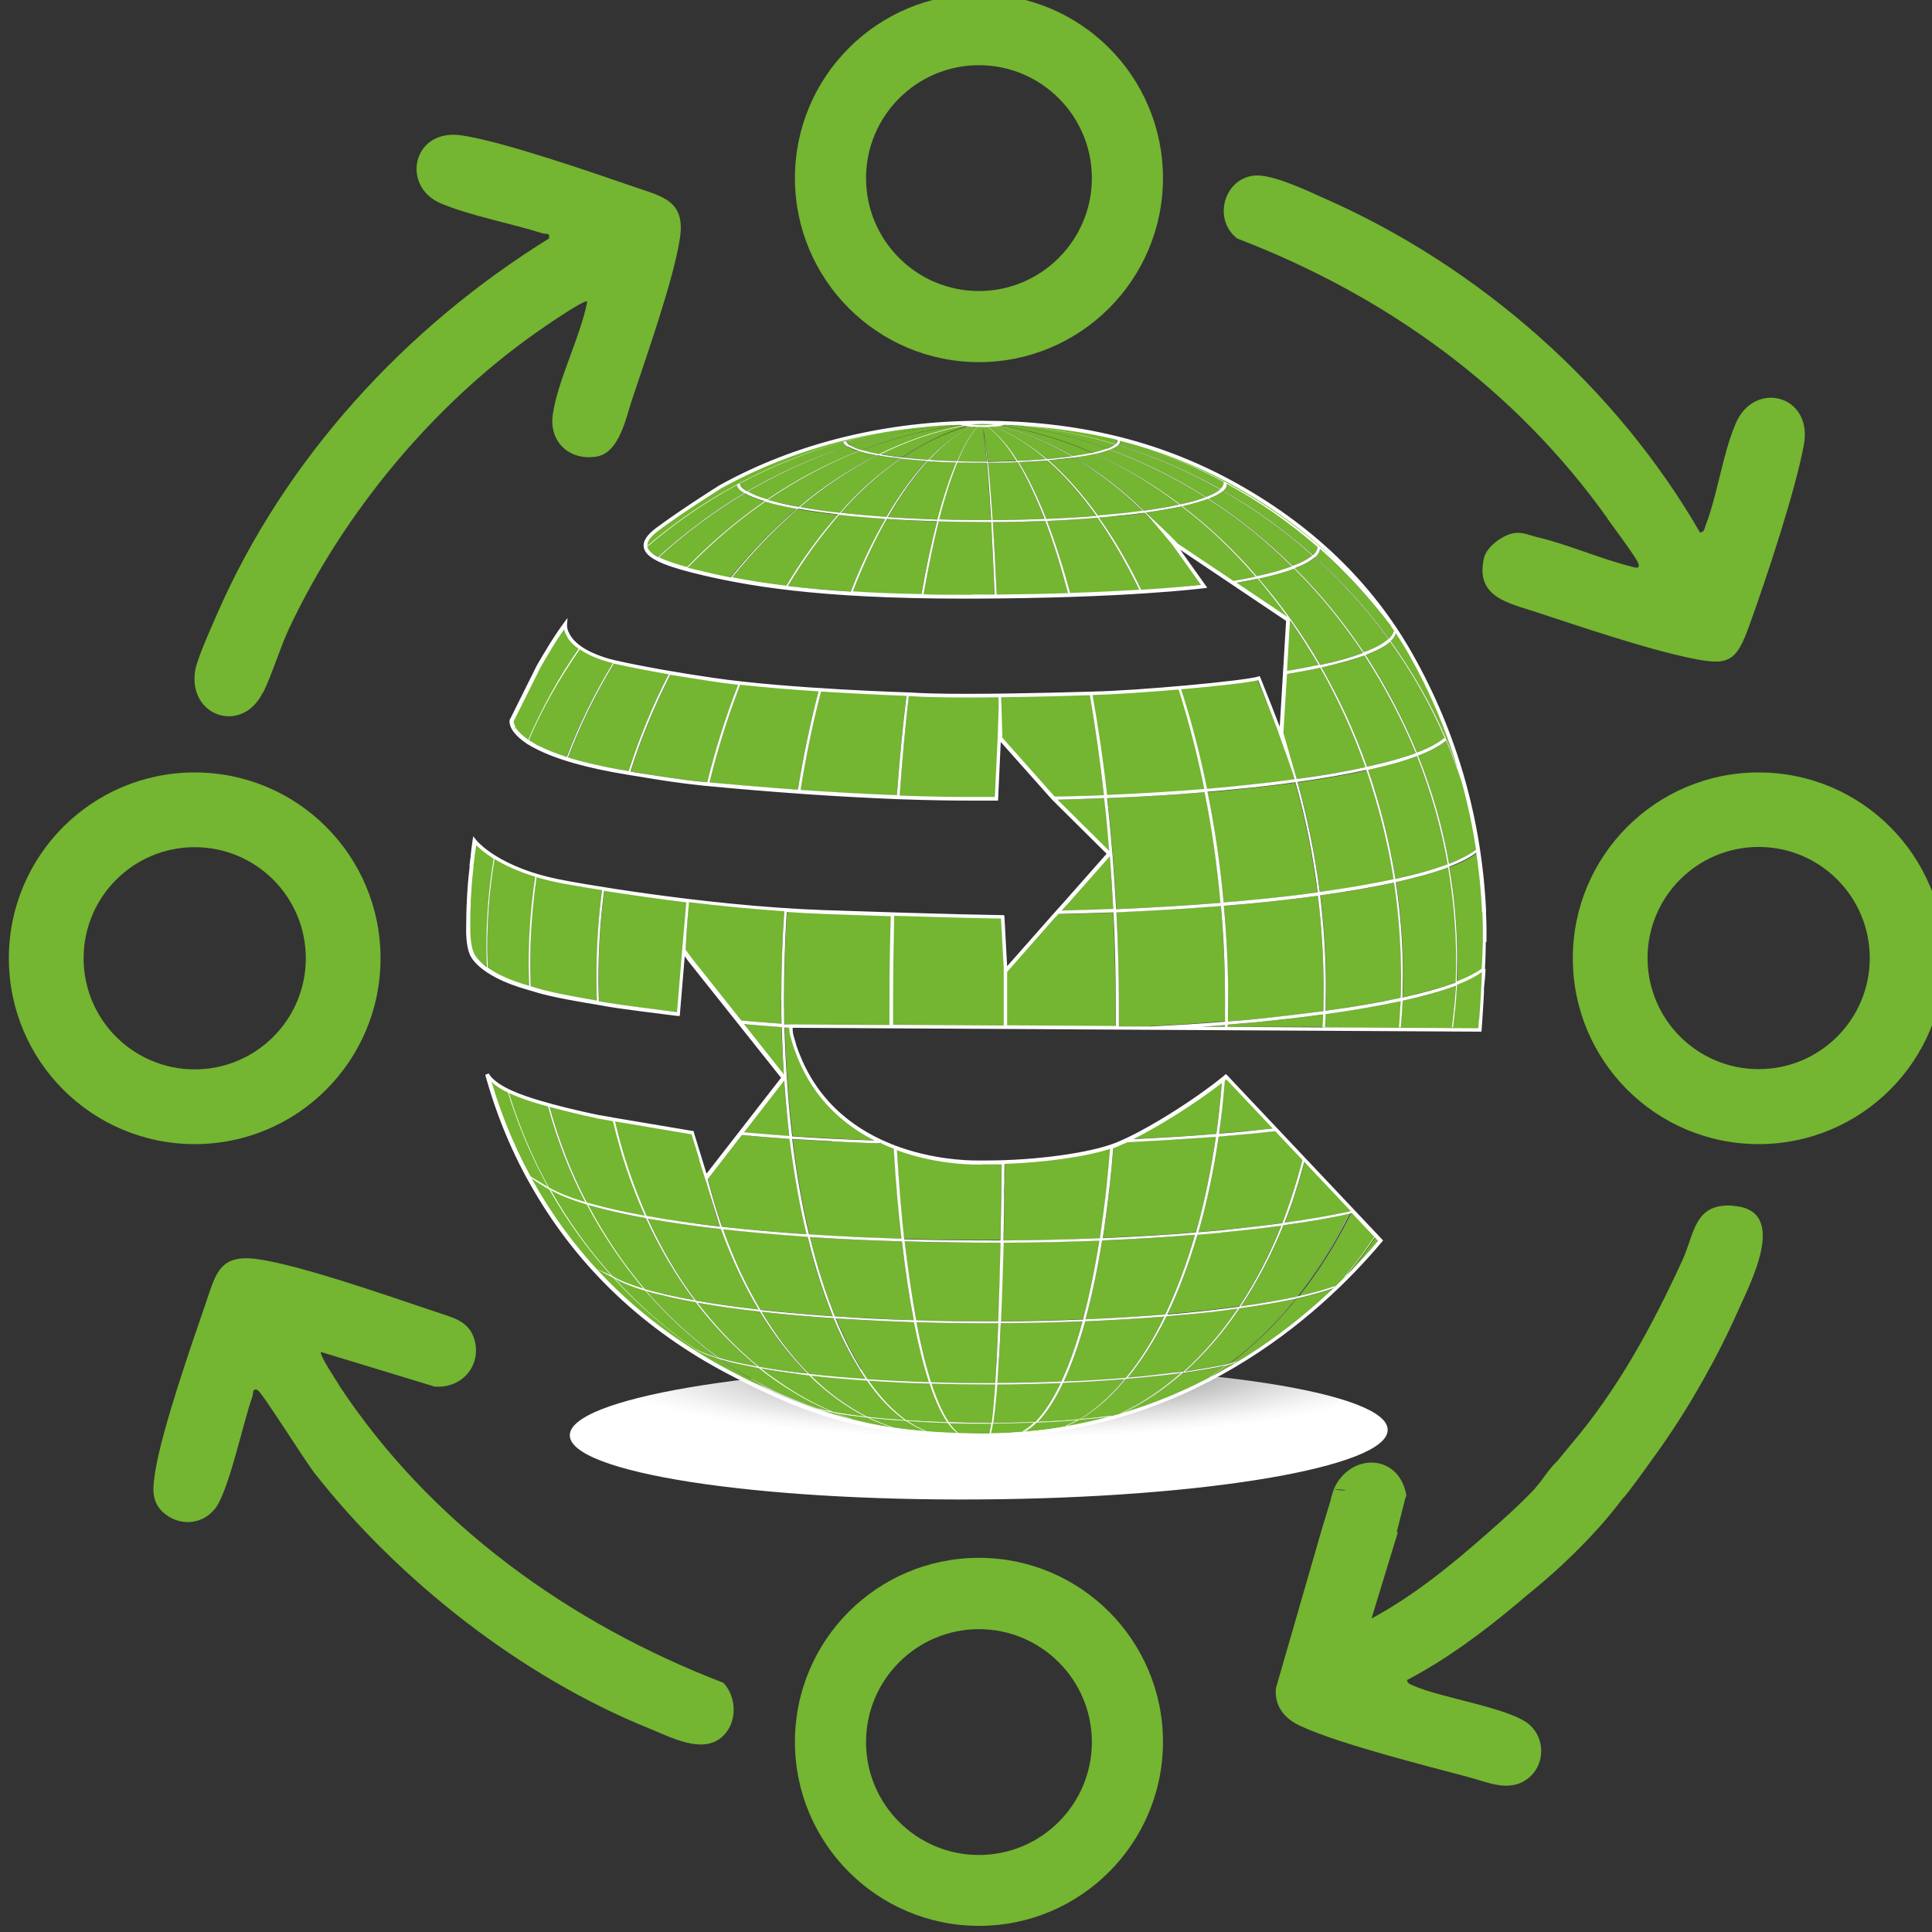 <svg xmlns="http://www.w3.org/2000/svg" xmlns:xlink="http://www.w3.org/1999/xlink" viewBox="0 0 85.04 85.04"><rect x="0" y="0" width="85.04" height="85.04" fill="#333333" stroke="none"/><defs><style> .cls-1 { fill: url(#radial-gradient); mix-blend-mode: multiply; } .cls-2 { isolation: isolate; } .cls-3 { fill: #fff; } .cls-4 { fill: #74b531; } </style><radialGradient id="radial-gradient" cx="-316.49" cy="-722.86" fx="-316.49" fy="-722.86" r="4.77" gradientTransform="translate(1240.58 500.37) rotate(-.39) scale(3.77 .62)" gradientUnits="userSpaceOnUse"><stop offset="0" stop-color="#4d4d4d"></stop><stop offset=".24" stop-color="#848484"></stop><stop offset=".49" stop-color="#b8b8b8"></stop><stop offset=".71" stop-color="#dedede"></stop><stop offset=".89" stop-color="#f6f6f6"></stop><stop offset="1" stop-color="#fff"></stop></radialGradient></defs><g class="cls-2"><g id="Livello_1" data-name="Livello 1"><g><g><path class="cls-1" d="M61.08,62.94c.01,1.63-8.04,3-17.98,3.06-9.94.07-18-1.19-18.02-2.82-.01-1.62,8.04-2.99,17.98-3.06,9.94-.07,18.01,1.19,18.02,2.81Z"></path><path class="cls-4" d="M35.13,22.4c-1.06.9-2.04,1.93-2.94,3.08.69.12,1.48.23,2.39.34h.01c.71-1.17,1.47-2.23,2.3-3.16-.64-.07-1.23-.16-1.76-.25Z"></path><path class="cls-4" d="M39.63,20.19c-.36-.04-.69-.09-1-.14-1.2.6-2.34,1.37-3.42,2.28.53.09,1.11.17,1.74.25.84-.94,1.73-1.74,2.67-2.38Z"></path><path class="cls-4" d="M31.69,53.99c-.25-.71-.44-1.51-.63-2.28l-.04-.19c-.15-.45-.21-.64-.52-1.66-.34-.04-1.89-.34-1.9-.34-.41-.06-.99-.15-1.63-.27.35,1.49.85,3,1.43,4.3.97.18,2.12.3,3.29.43Z"></path><path class="cls-4" d="M30.94,34.42c.06,0,.12.01.19.02.38-1.53.84-3,1.39-4.38-.4-.04-.79-.09-1.15-.15-.69-.1-1.29-.2-1.82-.3-.7,1.37-1.31,2.83-1.79,4.35.9.15,1.96.34,3.19.45Z"></path><path class="cls-4" d="M30.22,39.67c-.4-.04-.81-.09-1.21-.14-.9-.11-1.7-.23-2.41-.35-.17,1.29-.26,2.61-.25,3.94,0,.32,0,.65.02.96,0,0,.01,0,.01,0l.35.06c.68.12,2.76.38,3.12.42l.22-2.62h0c.03-.76.08-1.52.16-2.27Z"></path><path class="cls-4" d="M42.56,18.77c-.07,0-.13-.01-.18-.03-1.26.25-2.48.67-3.65,1.25.29.05.62.1.97.14.92-.61,1.87-1.08,2.85-1.37Z"></path><path class="cls-4" d="M33.43,60.22c-.44-.08-.85-.17-1.22-.26-.17-.04-.33-.09-.47-.13.18.13.37.26.56.38,0,0,.01,0,.02.01.34.22.69.43,1.04.62.06.03.12.07.18.1.18.1.37.2.56.29.63.29,1.24.54,1.87.76.21.05.43.1.67.14-1.14-.48-2.21-1.13-3.21-1.92Z"></path><path class="cls-4" d="M26.5,39.15c-1.19-.21-2.13-.43-2.87-.64-.2,1.28-.3,2.59-.29,3.92,0,.34,0,.67.02,1,.1.03.21.06.3.09.63.19,1.79.39,2.61.53-.01-.32-.02-.64-.02-.96,0-1.33.09-2.65.25-3.94Z"></path><path class="cls-4" d="M26.06,33.64c.08.02.16.03.24.05.4.09.84.17,1.32.25.02,0,.03,0,.05,0,.49-1.52,1.1-2.98,1.8-4.35-1.29-.24-2.1-.44-2.36-.52,0,0,0,0,0,0-.83,1.34-1.53,2.78-2.11,4.28.31.1.66.19,1.06.28Z"></path><path class="cls-4" d="M43.01,18.79c-.07,0-.15,0-.22,0-.65.32-1.28.81-1.89,1.45.4.03.81.05,1.23.06.28-.66.58-1.17.88-1.51Z"></path><path class="cls-4" d="M28.45,56.83c.96,1.11,2.02,2.09,3.19,2.93.15.04.31.09.47.13.37.09.78.18,1.23.26-.99-.8-1.9-1.75-2.72-2.83-.57-.1-1.09-.21-1.56-.33-.22-.06-.42-.11-.61-.16Z"></path><path class="cls-4" d="M25.89,53.04c.7,1.34,1.54,2.58,2.49,3.7.19.05.4.11.61.16.48.12,1,.23,1.57.33-.81-1.08-1.53-2.29-2.13-3.61-.66-.12-1.28-.25-1.83-.39-.25-.06-.49-.13-.71-.19Z"></path><path class="cls-4" d="M26.57,53.16c.56.14,1.16.27,1.83.4-.58-1.3-1.08-2.88-1.43-4.37-.93-.17-1.97-.29-2.8-.55.41,1.51.99,3,1.68,4.33.22.07.47.13.72.19Z"></path><path class="cls-4" d="M35.51,54.33c-.31-1.29-.57-2.69-.75-4.2-.79-.05-1.54-.12-2.28-.18l-1.37,1.76c.2.79.42,1.56.68,2.29,1.17.13,2.42.24,3.73.33Z"></path><path class="cls-4" d="M35.62,60.48c.78.09,1.62.16,2.49.22-.52-.75-.99-1.65-1.42-2.68-1.11-.07-2.17-.17-3.17-.28.63,1.05,1.34,1.97,2.1,2.74Z"></path><path class="cls-4" d="M30.63,57.25c.83.15,1.76.28,2.76.39-.63-1.05-1.19-2.24-1.66-3.54-1.16-.13-2.24-.29-3.22-.46.6,1.32,1.31,2.52,2.12,3.61Z"></path><path class="cls-4" d="M34.5,47.34l-.02.03-1.91,2.47c.71.06,1.43.12,2.17.17-.1-.86-.18-1.75-.24-2.67Z"></path><path class="cls-4" d="M32.68,45.08l1.82,2.24c-.04-.69-.08-1.39-.1-2.11-.59-.04-1.16-.09-1.72-.13Z"></path><path class="cls-4" d="M38.17,62.36c.52.06,1.08.11,1.67.15-.6-.42-1.16-1.01-1.68-1.75-.86-.06-1.7-.13-2.47-.22.77.76,1.6,1.37,2.48,1.82Z"></path><path class="cls-4" d="M38.19,60.71c.87.06,1.78.1,2.72.13-.24-.73-.46-1.62-.66-2.64-1.19-.04-2.34-.09-3.45-.17.42,1.03.89,1.93,1.4,2.68Z"></path><path class="cls-4" d="M35.08,22.39c-.37-.07-.7-.14-1-.21-.14-.03-.27-.07-.39-.11-1.24.86-2.4,1.85-3.47,2.96.53.16,1.16.3,1.9.43.91-1.14,1.9-2.18,2.96-3.08Z"></path><path class="cls-4" d="M36.75,57.94c1.12.07,2.28.13,3.47.17-.2-1.03-.37-2.19-.52-3.47-1.39-.04-2.75-.1-4.05-.19.31,1.28.68,2.45,1.1,3.49Z"></path><path class="cls-4" d="M39.88,62.52c.58.04,1.19.07,1.82.09-.28-.4-.53-.97-.78-1.7-.92-.03-1.83-.07-2.69-.13.51.74,1.07,1.33,1.65,1.75Z"></path><path class="cls-4" d="M34.39,44.03c0-1.34.04-2.67.13-3.99-1.34-.09-2.75-.21-4.19-.37-.08.76-.13,1.53-.16,2.31l2.38,2.94c.6.05,1.21.1,1.84.14,0-.35-.01-.69-.01-1.04Z"></path><path class="cls-4" d="M33.47,57.65c1,.11,2.07.21,3.18.28-.43-1.04-.8-2.21-1.11-3.5-1.3-.09-2.55-.2-3.72-.33.47,1.3,1.02,2.49,1.64,3.54Z"></path><path class="cls-4" d="M36.67,62.15c.44.08.92.15,1.44.21-.88-.44-1.72-1.06-2.5-1.82-.77-.09-1.49-.19-2.14-.31.99.79,2.06,1.44,3.19,1.92Z"></path><path class="cls-4" d="M42.78,18.79c-.07,0-.14-.01-.2-.02-.98.29-1.92.75-2.83,1.37.35.04.73.07,1.12.1.61-.64,1.25-1.13,1.91-1.45Z"></path><path class="cls-4" d="M33.4,60.16c.65.12,1.38.22,2.15.31-.77-.77-1.48-1.69-2.12-2.74-.99-.12-1.91-.25-2.74-.39.81,1.07,1.72,2.02,2.71,2.82Z"></path><path class="cls-4" d="M40.81,20.29c-.41-.03-.79-.06-1.15-.1-.93.64-1.81,1.44-2.65,2.38.63.07,1.3.13,2.01.18.56-.96,1.16-1.8,1.79-2.46Z"></path><path class="cls-4" d="M35.12,34.77c.25-1.54.56-3.01.93-4.41-1.12-.07-2.33-.17-3.45-.29-.54,1.38-1,2.85-1.38,4.38,1.42.13,2.72.24,3.9.32Z"></path><path class="cls-4" d="M36.94,22.66c-.82.93-1.58,2-2.27,3.16.32.03,1.5.13,2.78.22.47-1.18.98-2.26,1.52-3.21-.71-.05-1.39-.11-2.03-.18Z"></path><path class="cls-4" d="M54.54,57.51c.71-1.07,1.33-2.26,1.86-3.57-.81.11-1.69.21-2.64.3-.34.04-.69.07-1.04.09-.38,1.29-.82,2.47-1.33,3.51.3-.03.6-.05.9-.08.81-.08,1.57-.17,2.26-.26Z"></path><path class="cls-4" d="M57.02,57.17c-.71.15-1.53.3-2.46.42-.72,1.06-1.52,1.99-2.39,2.77.73-.1,1.38-.21,1.93-.34,1.07-.82,2.05-1.77,2.93-2.86Z"></path><path class="cls-4" d="M59.38,53.43c-.83.19-1.79.35-2.89.5-.53,1.31-1.15,2.5-1.87,3.57.94-.13,1.77-.28,2.48-.43.87-1.1,1.63-2.32,2.28-3.64Z"></path><path class="cls-4" d="M52.1,60.37c.87-.78,1.67-1.71,2.38-2.77-.69.09-1.44.18-2.25.26-.29.03-.59.06-.89.08-.51,1.03-1.09,1.94-1.71,2.69.24-.02.47-.04.7-.06.64-.06,1.23-.13,1.77-.21Z"></path><path class="cls-4" d="M35.17,22.31c1.08-.9,2.23-1.67,3.44-2.27-.21-.04-.39-.08-.57-.12-.08-.02-.15-.04-.22-.06-1.41.55-2.76,1.28-4.02,2.14.12.04.25.07.38.1.3.07.63.14.99.21Z"></path><path class="cls-4" d="M49.23,19.59c1.58.48,3.09,1.14,4.5,1.93.11-.1.16-.21.14-.31-1.14-.61-2.35-1.13-3.6-1.53-.29-.09-.59-.18-.89-.27-.02,0-.05-.01-.07-.02.02.07,0,.13-.08.2Z"></path><path class="cls-4" d="M50.27,60.64c-.23.02-.46.04-.69.06-.63.75-1.3,1.34-2.02,1.77.16-.01.31-.03.47-.04.34-.04.66-.07.96-.11.12-.03.25-.07.37-.1.94-.45,1.84-1.04,2.67-1.78-.54.07-1.12.14-1.75.2Z"></path><path class="cls-4" d="M49.09,19.55c.07-.06.09-.13.08-.19-.09-.02-.18-.04-.27-.06-1.43-.36-2.92-.59-4.44-.66-.05,0-.1,0-.15,0,0,.01,0,.02-.01.04,1.66.12,3.26.43,4.8.89Z"></path><path class="cls-4" d="M61.13,28.12c.13-.12.21-.25.24-.37-.96-1.31-2.05-2.52-3.27-3.59,0,.12-.08.25-.21.37,1.2,1.08,2.29,2.29,3.24,3.59Z"></path><path class="cls-4" d="M57.79,24.43c.13-.12.2-.24.2-.37-1.22-1.07-2.56-2-4-2.78.01.1-.03.21-.14.31,1.41.81,2.73,1.76,3.94,2.83Z"></path><path class="cls-4" d="M47.68,58.04c.27-1.02.51-2.17.71-3.44-1.39.06-2.81.09-4.23.09-.03,1.28-.07,2.43-.12,3.46,1.21,0,2.43-.03,3.62-.08,0-.01,0-.03,0-.04Z"></path><path class="cls-4" d="M43.81,60.94c-.95,0-1.88-.01-2.81-.04.24.73.49,1.3.76,1.7.62.02,1.26.03,1.9.03.05-.4.1-.97.15-1.69Z"></path><path class="cls-4" d="M43.94,58.25c-1.21,0-2.42-.01-3.6-.05.19,1.02.41,1.91.64,2.64.93.03,1.88.04,2.83.04.05-.73.09-1.61.13-2.63Z"></path><path class="cls-4" d="M44.04,54.7c-1.42,0-2.84-.01-4.22-.06.14,1.28.31,2.44.51,3.47,1.19.04,2.4.05,3.62.05.04-1.03.07-2.18.1-3.46Z"></path><path class="cls-4" d="M46.74,60.77c.33-.73.64-1.6.91-2.61-1.19.05-2.4.07-3.6.08-.04,1.02-.1,1.9-.15,2.63.95,0,1.89-.03,2.82-.06,0-.01.01-.03.02-.04Z"></path><path class="cls-4" d="M47.78,58.07c1.2-.05,2.38-.12,3.51-.21.5-1.04.94-2.22,1.31-3.51-1.32.11-2.69.19-4.09.25-.2,1.28-.45,2.44-.73,3.47Z"></path><path class="cls-4" d="M46.82,60.81c.94-.04,1.86-.09,2.74-.16.62-.76,1.18-1.66,1.69-2.7-1.13.09-2.29.16-3.48.21-.29,1.02-.6,1.91-.95,2.65Z"></path><path class="cls-4" d="M45.58,62.59s.02-.02.03-.04c.38-.4.74-.96,1.07-1.67-.92.04-1.86.06-2.8.06-.06.72-.12,1.29-.18,1.69.63,0,1.25-.02,1.87-.04h0Z"></path><path class="cls-4" d="M45.67,62.59c.63-.03,1.24-.06,1.84-.11.71-.42,1.38-1.02,2-1.77-.88.07-1.79.13-2.72.17-.35.73-.72,1.31-1.12,1.71Z"></path><path class="cls-4" d="M23.57,38.56c-.83-.25-1.4-.56-1.8-.78-.21,1.27-.33,2.64-.32,3.96,0,.34.01.67.03,1,.52.3,1.2.55,1.82.74-.01-.33-.02-.67-.02-1,0-1.33.1-2.64.3-3.92Z"></path><path class="cls-4" d="M23.28,32.62s.03.02.05.03c.08.05.16.09.25.14,0,0,.01,0,.02,0,.34.17.78.36,1.34.53.57-1.5,1.29-2.89,2.12-4.23-.37-.12-.96-.31-1.43-.59-.01,0-.06-.06-.08-.06-.91,1.31-1.63,2.69-2.27,4.18Z"></path><path class="cls-4" d="M25.77,52.91c-.69-1.33-1.25-2.76-1.66-4.27-.09-.03-.17-.06-.25-.08l-.15-.05c-.5-.17-1.75-.69-2.13-.88.45,1.51,1.23,3.3,1.97,4.64.37.22,1.52.44,2.22.65Z"></path><path class="cls-4" d="M38.71,19.99c1.18-.58,2.4-1,3.67-1.25-.04,0-.07-.01-.1-.02-.01,0-.03,0-.04-.01-1.48.2-2.92.57-4.3,1.11.07.02.14.04.22.06.17.04.35.08.55.12Z"></path><path class="cls-4" d="M28.41,56.82c-.59-.18-1.41-.23-1.72-.41,1.05,1.14,2.47,2.14,3.74,3.03.25.15.72.18,1.18.32-1.17-.84-2.23-1.83-3.19-2.94Z"></path><path class="cls-4" d="M25.93,52.87c-.77-.23-1.99-.37-2.39-.61.77,1.37,2.1,2.99,3.14,4.14.31.19,1.38.48,1.98.66-.95-1.11-2.02-2.84-2.73-4.19Z"></path><path class="cls-4" d="M37.43,19.61c1.51-.48,3.09-.8,4.72-.94-.02-.01-.03-.03-.03-.04-.03,0-.05,0-.08,0-.41.02-.8.06-1.2.1-.02,0-.05,0-.07,0-1.2.13-2.38.36-3.51.67.02.06.08.13.18.19Z"></path><path class="cls-4" d="M37.12,19.45c-1.6.45-3.12,1.07-4.55,1.83.03.12.14.23.32.35,1.39-.81,2.87-1.48,4.42-1.98-.11-.07-.17-.13-.19-.2Z"></path><path class="cls-4" d="M32.79,21.71c-1.36.81-2.63,1.76-3.79,2.83.08.05.16.1.27.15.27.12.57.23.91.34,1.07-1.11,2.23-2.1,3.48-2.96-.38-.12-.67-.23-.87-.35Z"></path><path class="cls-4" d="M22.54,31.88c.1.16.39.58.74.8.63-1.48,1.35-2.86,2.27-4.17-.16-.1-.39-.38-.48-.48-.09-.08-.2-.37-.26-.46-.94,1.28-1.64,2.71-2.29,4.17.11-.22.02.12.02.13Z"></path><path class="cls-4" d="M32.44,21.35c-1.4.76-2.78,1.77-3.98,2.8.08.15.27.21.52.37,1.16-1.07,2.44-2.02,3.79-2.83-.19-.12-.3-.23-.33-.35Z"></path><path class="cls-4" d="M37.8,19.86c-.22-.07-.38-.13-.49-.2-1.55.5-3.02,1.17-4.41,1.99.2.12.48.23.86.35,1.27-.86,2.62-1.58,4.04-2.13Z"></path><path class="cls-4" d="M42.23,18.7s-.06-.02-.09-.03c-1.62.14-3.19.46-4.7.94.11.07.27.13.48.2,1.38-.53,2.83-.91,4.31-1.11Z"></path><path class="cls-4" d="M48.94,22.73c-.19.02-.38.04-.57.05.67.94,1.3,2.02,1.88,3.21,1.04-.08,2.01-.17,2.72-.27-.38-.56-.7-.99-.92-1.27-.21-.26-.34-.4-.34-.4l.03.02-.18-.21h0c-.39-.45-.78-.88-1.19-1.28-.44.06-.92.12-1.44.16Z"></path><path class="cls-4" d="M43.49,18.79c-.08,0-.16,0-.23,0,.07.34.14.85.22,1.52.43,0,.86-.01,1.28-.03-.41-.66-.83-1.16-1.26-1.5Z"></path><path class="cls-4" d="M48.84,19.8c-.17.06-.38.12-.63.18,1.31.59,2.56,1.34,3.74,2.22.44-.1.82-.2,1.11-.31-1.33-.85-2.74-1.55-4.22-2.09Z"></path><path class="cls-4" d="M53.17,21.96c-.3.11-.67.22-1.12.32,1.17.9,2.27,1.93,3.27,3.08.62-.13,1.13-.28,1.54-.43-1.13-1.11-2.37-2.11-3.69-2.97Z"></path><path class="cls-4" d="M54.81,49.79c.46-.04.9-.09,1.33-.14l-2.21-2.37s-.03.16-.06.18c-.06.82-.1,1.66-.21,2.43.38-.03.77-.07,1.15-.1Z"></path><path class="cls-4" d="M44.79,20.34c-.43.02-.87.03-1.31.03.07.69.14,1.54.2,2.52.77,0,1.54-.02,2.29-.05-.37-.98-.77-1.82-1.19-2.5Z"></path><path class="cls-4" d="M53.06,34.8c-.31-1.54-.7-3.17-1.15-4.57-1.4.11-2.9.21-3.78.24,0,0-.15.13-.05.16.25,1.41.44,2.88.62,4.43,1.46-.06,2.98-.15,4.36-.26Z"></path><path class="cls-4" d="M53.87,39.87c.12,1.33.18,2.68.19,4.05,0,.35,0,.7-.01,1.04.4-.03.8-.07,1.19-.1,1.08-.1,2.08-.22,3.01-.35.01-.35.01-.69.01-1.04,0-1.36-.09-2.71-.25-4.04-.91.12-1.9.24-2.97.34-.38.04-.78.07-1.17.1Z"></path><path class="cls-4" d="M64.15,42.18c0,.35,0,.69-.02,1.03.5-.19.88-.39,1.15-.59.04-1.03.05-1.68.04-1.82-.02-1.12-.11-2.21-.27-3.29-.28.23-.69.45-1.25.66.23,1.31.34,2.65.35,4.02Z"></path><path class="cls-4" d="M44.24,42.69h0l-.13-2.38c-.16,0-.62.02-1.32.02-.61,0-2.19,0-3.72-.05-.04,1.31-.06,2.64-.05,3.99,0,.31,0,.61,0,.91h5.22c0-.28,0-.56,0-.85,0-.55,0-1.09,0-1.63Z"></path><path class="cls-4" d="M39.21,40.27c-1.31-.04-2.87-.11-4.56-.22-.09,1.31-.13,2.64-.13,3.99,0,.35,0,.7.01,1.04.51.04,1.04.06,1.56.09h3.07c0-.3,0-.6,0-.91,0-1.35.02-2.68.06-3.99Z"></path><path class="cls-4" d="M64.12,43.36c-.03.63-.09,1.37-.17,1.98h1.2c.07-.95.09-1.91.12-2.59-.27.2-.65.4-1.15.59v.02Z"></path><path class="cls-4" d="M55.23,45c-.39.04-.79.07-1.19.1,0,.03,0,.07,0,.1h4.18c.01-.18.02-.36.03-.55-.92.13-1.93.24-3.01.35Z"></path><path class="cls-4" d="M61.73,44.05c-.02.39-.05.89-.08,1.28l2.3.02c.08-.6.09-1.34.12-1.96-.62.23-1.4.45-2.34.66Z"></path><path class="cls-4" d="M58.35,44.63c0,.19-.1.48-.11.67l3.41.02c.03-.38-.02-.87,0-1.26-.95.21-2.05.4-3.3.57Z"></path><path class="cls-4" d="M52.77,45.2h1.15s0-.06,0-.08c-.38.03-.76.06-1.15.08Z"></path><path class="cls-4" d="M34.87,50.01c1.23.08,2.52.14,3.83.19-.24-.12-.48-.26-.72-.41t0,0c-.06-.04-.13-.08-.19-.12-1.32-.87-2.51-2.25-3.01-4.43-.08,0-.16,0-.23-.01.04,1.68.16,3.28.34,4.79Z"></path><path class="cls-4" d="M49,40.17c-.87.03-1.75.06-2.64.07l-2.12,2.45c0,.59.02,1.04.02,1.63,0,.29,0,.58,0,.86h4.84c0-.31,0-.64,0-.97,0-1.36-.04-2.72-.1-4.05Z"></path><path class="cls-4" d="M60.06,28.85c-.5.19-1.13.37-1.89.53.78,1.37,1.46,2.84,2,4.37.86-.19,1.58-.39,2.15-.6-.61-1.52-1.37-2.96-2.26-4.3Z"></path><path class="cls-4" d="M62.37,33.28c-.57.21-1.29.42-2.15.61.54,1.54.94,3.15,1.2,4.8.92-.2,1.69-.42,2.3-.65-.29-1.64-.75-3.24-1.35-4.76Z"></path><path class="cls-4" d="M39.6,35.08h0c1.33.05,2.34.06,3.04.06.64,0,1.06-.01,1.28-.02l.07-2.33h0c-.02-.74-.03-1.41-.04-2.12-.47,0-.95,0-1.41,0-1.11,0-1.95-.02-2.51-.06h-.03c-.16,1.41-.3,2.9-.41,4.46h0Z"></path><path class="cls-4" d="M49.13,40.02c1.57-.07,3.11-.16,4.6-.28-.15-1.67-.38-3.3-.7-4.87-1.39.12-2.83.2-4.29.26.18,1.58.31,3.21.4,4.89Z"></path><path class="cls-4" d="M56.96,25.03c-.41.15-.92.3-1.55.44,1,1.16,1.9,2.43,2.7,3.8.75-.17,1.38-.34,1.89-.53-.9-1.34-1.91-2.58-3.04-3.71Z"></path><path class="cls-4" d="M37.37,54.44c.19.01.38.02.57.03.45.02.9.04,1.35.05.13,0,.26,0,.4.01-.14-1.24-.26-2.6-.34-4.04v-.02c-.1-.04-.2-.08-.3-.13h-.06c-.15,0-.29-.01-.44-.02-.43-.01-.86-.03-1.29-.05-.2-.01-.41-.02-.61-.03-.6-.03-1.19-.06-1.76-.1.18,1.5.43,2.91.74,4.2.57.04,1.16.07,1.75.1Z"></path><path class="cls-4" d="M53.15,34.86c.32,1.57.55,3.2.71,4.87.39-.03.78-.07,1.17-.1,1.07-.1,2.05-.22,2.96-.34-.21-1.66-.54-3.28-.98-4.84-.85.12-1.77.22-2.77.32-.36.04-.73.07-1.1.1Z"></path><path class="cls-4" d="M52.02,22.29c-.45.1-.98.19-1.58.27.44.43.87.9,1.29,1.39l2.52,1.63c.37-.06.72-.13,1.03-.2-1-1.15-2.09-2.19-3.26-3.09Z"></path><path class="cls-4" d="M48.19,19.98c-.26.05-.55.11-.89.16,1.07.63,2.1,1.42,3.06,2.34.59-.08,1.11-.18,1.56-.27-1.17-.89-2.42-1.64-3.72-2.23Z"></path><path class="cls-4" d="M44.23,18.7s-.07.02-.12.03c1.37.23,2.71.64,3.99,1.2.25-.06.45-.12.62-.18-1.44-.52-2.95-.88-4.49-1.06Z"></path><path class="cls-4" d="M54.38,25.66l2.39,1.57c-.41-.57-.95-1.23-1.4-1.76-.3.06-.63.13-.98.19Z"></path><path class="cls-4" d="M56.76,27.28l-.16,2.27c.52-.09,1.01-.18,1.44-.27-.4-.69-.83-1.36-1.28-2Z"></path><path class="cls-4" d="M46.35,35.07c.75-.02,1.5-.04,2.24-.07-.17-1.56-.38-3.06-.63-4.48-.49.01-2.15.06-3.89.09.02.73-.02,1.18,0,1.95l2.28,2.5Z"></path><path class="cls-4" d="M46.07,22.93c.38.96.73,2.06,1.05,3.26.93-.05,2.01-.12,3.05-.19-.57-1.18-1.19-2.26-1.86-3.21-.72.06-1.47.11-2.24.14Z"></path><path class="cls-4" d="M59.57,53.29l-.04-.04s-.02.04-.03.06c.02,0,.04-.01.07-.01Z"></path><path class="cls-4" d="M48.84,37.53c-.06-.81-.14-1.61-.23-2.4-.7.03-1.41.05-2.12.07l2.35,2.33Z"></path><path class="cls-4" d="M49,40.02c-.04-.83-.1-1.65-.16-2.46l-2.33,2.54c.83-.02,1.67-.04,2.49-.07Z"></path><path class="cls-4" d="M43.69,22.98c.07.97.13,2.07.18,3.28,1.33,0,2.39-.02,3.17-.06-.32-1.2-.66-2.3-1.03-3.27-.76.03-1.54.05-2.32.05Z"></path><path class="cls-4" d="M58.37,43.45c0,.35,0,.7-.01,1.04,1.25-.18,2.36-.37,3.3-.57.01-.35.02-.69.02-1.04,0-1.37-.11-2.71-.31-4.03-.93.21-2.02.39-3.25.56.16,1.33.25,2.68.25,4.04Z"></path><path class="cls-4" d="M60.1,33.77c-.54-1.54-1.21-3-1.99-4.38-.46.1-.97.2-1.52.29l-.18,2.55c.24.68.47,1.36.67,2.06,1.15-.16,2.15-.33,3.02-.52Z"></path><path class="cls-4" d="M53.64,50.03c-.22,1.5-.52,2.91-.89,4.2.35-.03.7-.06,1.05-.09.95-.09,1.83-.19,2.64-.31.36-.91.67-1.87.93-2.88l-1.12-1.18c-.47.05-.96.1-1.46.15-.38.04-.76.07-1.14.1Z"></path><path class="cls-4" d="M58.1,39.27c1.23-.17,2.31-.36,3.25-.56-.26-1.65-.66-3.26-1.2-4.8-.87.19-1.89.37-3.03.53.44,1.55.77,3.18.98,4.84Z"></path><path class="cls-4" d="M46.1,20.27c-.41.03-.83.06-1.27.07.43.68.83,1.52,1.21,2.5.76-.03,1.5-.07,2.21-.13-.68-.96-1.4-1.78-2.16-2.44Z"></path><path class="cls-4" d="M57.16,57.06c.66-.14,1.21-.3,1.66-.46.11-.1.21-.2.32-.31.51-.61,1-1.25,1.44-1.93l-.93-.98c-.07.02-.13.03-.2.05-.65,1.33-1.42,2.55-2.29,3.64Z"></path><path class="cls-4" d="M44.22,52.06c0,.21,0,.41-.01.62,0,.09,0,.18,0,.27,0,.03,0,.06,0,.1-.01.54-.02,1.06-.03,1.55,1.42,0,2.85-.04,4.25-.1,0-.01,0-.02,0-.04.11-.69.2-1.42.28-2.17.06-.59.12-1.2.17-1.81-1.13.37-2.99.64-4.65.68,0,.02,0,.04,0,.06,0,.29,0,.57-.01.85Z"></path><path class="cls-4" d="M48.54,54.49c1.4-.06,2.78-.14,4.1-.25.37-1.29.66-2.7.88-4.21-.29.02-.59.04-.89.06-1.04.08-2.13.14-3.19.19-.01,0-.03,0-.04,0,.03-.01.06-.03.09-.04h-.01s-.01,0-.02,0c0,0-.02,0-.03.01-.06.03-.13.06-.19.08-.01,0-.02.01-.03.01,0,0-.01,0-.02,0-.01,0-.03,0-.04.01h0s-.09.03-.13.05c-.09,1.1-.21,2.16-.34,3.15-.04.31-.08.62-.13.91Z"></path><path class="cls-4" d="M62.42,33.26c.61,1.52,1.06,3.12,1.36,4.76.56-.21.97-.44,1.25-.66-.08-.52-.17-1.04-.28-1.55-.29-1.1-.65-2.17-1.1-3.21-.26.23-.67.45-1.23.66Z"></path><path class="cls-4" d="M53.84,21.61c-.13.12-.35.23-.64.34,1.33.85,2.56,1.85,3.69,2.96.4-.15.7-.31.88-.47-1.2-1.07-2.52-2.03-3.93-2.84Z"></path><path class="cls-4" d="M39.48,35.01c.11-1.55.26-3.04.42-4.45-.45-.01-1.97-.07-3.75-.19-.36,1.4-.67,2.87-.92,4.41,1.65.12,3.06.19,4.24.23Z"></path><path class="cls-4" d="M49.22,19.6c-.07.07-.2.13-.36.19,1.48.54,2.9,1.24,4.23,2.09.29-.11.5-.23.63-.34-1.41-.8-2.92-1.45-4.49-1.94Z"></path><path class="cls-4" d="M61.21,28.23c.94,1.31,1.76,2.73,2.41,4.22.02.04.04.08.05.13.38.89.7,1.81.97,2.75-.53-2.24-1.36-4.39-2.49-6.42-.23-.36-.46-.71-.71-1.05-.03.12-.1.25-.24.37Z"></path><path class="cls-4" d="M50.3,22.49c-.95-.93-1.97-1.72-3.03-2.34-.25.03-.52.06-.82.09-.1,0-.21.02-.32.03.76.66,1.49,1.48,2.18,2.44.19-.02.38-.03.56-.05.51-.05.99-.1,1.42-.16Z"></path><path class="cls-4" d="M42.1,20.36c-.43-.01-.85-.03-1.25-.06-.62.67-1.21,1.5-1.76,2.46.7.05,1.44.08,2.19.11.26-.98.54-1.82.83-2.51Z"></path><path class="cls-4" d="M53.54,49.91c.1-.74.19-1.61.25-2.4-1.19.93-2.9,2.07-4.09,2.63,1.27-.06,2.63-.13,3.84-.23h0Z"></path><path class="cls-4" d="M61.19,28.25c-.22.2-.59.4-1.08.58.89,1.35,1.65,2.79,2.26,4.3.56-.21.97-.44,1.23-.66-.65-1.49-1.46-2.91-2.4-4.22Z"></path><path class="cls-4" d="M44.11,18.73s-.1.02-.16.03c1.12.27,2.21.72,3.26,1.33.33-.04.63-.1.87-.15-1.27-.56-2.6-.97-3.97-1.2Z"></path><path class="cls-4" d="M39.03,22.84c-.54.95-1.04,2.02-1.5,3.21,1.11.08,2.28.16,3.01.17.22-1.2.45-2.3.71-3.27-.76-.02-1.5-.06-2.22-.1Z"></path><path class="cls-4" d="M41.32,22.95c-.25.97-.48,2.07-.69,3.27.32,0,1.67.03,3.15.03-.05-1.21-.1-2.31-.15-3.28-.78,0-1.55,0-2.31-.03Z"></path><path class="cls-4" d="M28.49,24.2c3.36-2.87,7.61-4.95,12.28-5.45.02,0,.05,0,.07,0,.4-.04.8-.08,1.2-.1.02,0,.05,0,.07,0h0c.07,0,.14-.01.21-.01.07,0,.13,0,.21,0h0s.04.03.1.05c.2.05.62.06.93.04.21-.02.33-.06.32-.1h0c.14,0,.28.01.42.02,0,0,0,0,0,0,.05,0,.1,0,.15.01,1.53.07,3.01.3,4.44.66.09.02.18.04.27.06.02,0,.03,0,.05.02.03,0,.06.01.09.02.02,0,.04.01.07.02.3.08.6.17.89.27,1.25.4,2.46.9,3.6,1.5.04.02.08.04.12.07,1.43.76,2.77,1.67,3.99,2.7.03.03.07.06.1.09.92.79,1.78,1.66,2.56,2.59-.16-.21-.33-.42-.51-.63-.09-.11-.18-.22-.28-.34-.09-.1-.19-.21-.28-.31-1.49-1.63-3.3-3.02-5.41-4.17-.57-.31-1.16-.58-1.76-.84-2.83-1.18-5.9-1.77-9.21-1.77-4.21,0-8.06.96-11.44,2.82-1.23.68-2.13,1.33-3.16,2.2.01.02-.24.45-.15.56.04.04,0-.03.04.04Z"></path><path class="cls-4" d="M21.77,37.78c-.48-.27-.81-.7-.89-.85-.18,1.18-.28,2.49-.28,3.72,0,.41.12.8.14,1.2.02.03.24.42.71.71-.01-.33-.02-.66-.02-1,0-1.32.13-2.51.35-3.78Z"></path><path class="cls-4" d="M60.75,54.54l-.15-.16c-.41.62-.85,1.2-1.32,1.77.56-.57,1.06-1.11,1.47-1.6Z"></path><path class="cls-4" d="M36.14,62.06c.44.15.9.29,1.36.4-.26-.09-.52-.17-.77-.28-.21-.04-.41-.08-.6-.12Z"></path><path class="cls-4" d="M33.35,60.85c-.35-.2-.7-.4-1.04-.62,0,0-.01,0-.02-.01-.2-.13-.4-.25-.6-.39-.46-.14-.81-.28-1.06-.43.1.07.16.29.26.36.39.23.79.43,1.2.64.6.32,1.21.48,1.78.75-.12-.06-.23-.13-.34-.19-.06-.03-.12-.07-.18-.1Z"></path><path class="cls-4" d="M36.77,62.2c.26.1.52.2.78.28.55.14,1.12.26,1.72.35-.37-.12-.73-.26-1.08-.43-.52-.06-.99-.12-1.43-.2Z"></path><path class="cls-4" d="M41.73,62.64c-.61-.02-1.22-.05-1.79-.09.27.19.55.34.84.45.43.03.89.06,1.36.07-.14-.11-.28-.25-.41-.44Z"></path><path class="cls-4" d="M38.24,62.4c.35.17.71.31,1.07.43.45.07.92.12,1.42.16-.29-.11-.57-.26-.85-.45-.58-.03-1.13-.08-1.64-.14Z"></path><path class="cls-4" d="M53.38,60.56c.34-.18.68-.37,1-.57-.11.03-.21.06-.32.09-.22.16-.45.32-.68.47Z"></path><path class="cls-4" d="M45.63,62.62c-.16.16-.33.29-.5.4.6-.05,1.19-.13,1.76-.23.19-.08.37-.17.55-.28-.58.05-1.19.09-1.81.11Z"></path><path class="cls-4" d="M47.5,62.5c-.18.1-.36.19-.54.27.63-.11,1.25-.25,1.84-.41-.27.03-.55.07-.84.09-.16.01-.31.03-.46.04Z"></path><path class="cls-4" d="M54.14,60.02c.14-.03.27-.07.4-.12,1.64-1,3.03-2.12,4.16-3.19-.44.16-.98.31-1.63.45-.88,1.09-1.86,2.05-2.93,2.86Z"></path><path class="cls-4" d="M41.78,62.64c.13.19.26.33.39.44.35.01.7.02,1.07.02.11,0,.22,0,.32,0,.03-.1.06-.25.08-.43-.63,0-1.26,0-1.87-.02Z"></path><path class="cls-4" d="M45.06,63.02s.02,0,.03,0c.12-.07.23-.15.34-.25-.12.1-.25.18-.37.25Z"></path><path class="cls-4" d="M52.09,60.43c-.83.73-1.71,1.32-2.65,1.76,1.36-.41,2.62-.94,3.78-1.54.27-.18.54-.36.79-.55-.55.12-1.19.23-1.92.33Z"></path><path class="cls-4" d="M43.71,62.66c-.03.18-.06.32-.09.43.48,0,.94-.03,1.4-.07.18-.1.36-.23.53-.4-.61.02-1.22.03-1.84.04Z"></path><path class="cls-4" d="M47.17,20.09c-1.04-.6-2.12-1.05-3.23-1.33-.04,0-.09.01-.15.02-.02,0-.04,0-.06,0,.8.31,1.58.79,2.33,1.43.11,0,.21-.02.31-.03.29-.03.55-.06.79-.09Z"></path><path class="cls-4" d="M64.1,42.2c0-1.36-.13-2.7-.35-4.02-.61.23-1.38.44-2.3.65.2,1.32.31,2.66.31,4.03,0,.35,0,.7-.02,1.04.94-.21,1.72-.43,2.34-.66.01-.35.02-.7.02-1.05Z"></path><path class="cls-4" d="M44.04,54.59c.02-1.04.04-2.25.05-3.44-.08,0-.16,0-.24,0-.21,0-.42,0-.62-.01,0,0-.07,0-.21,0h0c-.52,0-1.98-.06-3.56-.64.09,1.4.19,2.81.33,4.03,1.39.04,2.81.06,4.24.05Z"></path><path class="cls-4" d="M43.44,20.37c-.44,0-.88,0-1.31-.01-.28.68-.55,1.53-.8,2.5.75.03,1.52.03,2.29.03-.06-.98-.12-1.83-.18-2.52Z"></path><path class="cls-4" d="M57.87,24.54c-.18.16-.48.32-.88.48,1.13,1.12,2.15,2.36,3.04,3.7.49-.18.85-.38,1.08-.58-.95-1.31-2.03-2.51-3.24-3.6Z"></path><path class="cls-4" d="M53.92,43.92c0-1.36-.07-2.71-.18-4.05-1.49.12-3.03.22-4.6.28.07,1.33.1,2.68.11,4.05,0,.33,0,.66,0,.98h1.14c1.2-.06,2.38-.13,3.53-.23,0-.34,0-.69,0-1.04Z"></path><path class="cls-4" d="M44.29,18.66s-.03.03-.06.03c1.55.18,3.06.54,4.5,1.05.16-.06.28-.13.35-.19-1.54-.47-3.14-.77-4.79-.9Z"></path><path class="cls-4" d="M43.25,18.8c-.08,0-.16,0-.24,0-.3.34-.59.84-.86,1.5.42.01.85.02,1.28.02-.05-.66-.12-1.17-.18-1.52Z"></path><path class="cls-4" d="M59.43,53.32s.04-.08.06-.12l-2.04-2.16c-.26.97-.56,1.91-.9,2.79,1.1-.15,2.06-.32,2.89-.5Z"></path><path class="cls-4" d="M43.73,18.78c-.07,0-.15.01-.23.01.44.33.88.84,1.29,1.49.42-.02.84-.04,1.24-.07-.74-.64-1.51-1.12-2.3-1.43Z"></path><path class="cls-4" d="M54.22,34.63c.99-.1,1.91-.2,2.76-.32-.18-.63-.38-1.25-.6-1.85-.01-.03-.04-.09-.07-.18h0s-.31-.83-.98-2.4c-.39.1-1.84.23-3.36.42.45,1.4.84,2.89,1.15,4.43.37-.03.73-.06,1.09-.1Z"></path><g><path class="cls-3" d="M33.88,61.15c.07.03.14.07.21.1-.19-.09-.37-.19-.56-.29.12.06.23.13.34.19Z"></path><path class="cls-3" d="M65.43,41.46v-.44c0-.07,0-.12,0-.15,0-.22-.01-.43-.02-.65v-.07s0-.07,0-.11c-.2-4.03-1.29-7.81-3.23-11.25-1.79-3.17-4.47-5.74-7.97-7.64-3.26-1.77-6.86-2.63-10.99-2.63s-8.14.95-11.55,2.84c-.02.01-1.64,1.03-2.75,1.85-.45.33-.64.62-.58.9.09.42.74.75,2.18,1.11,2.26.56,5.44,1.13,11.93,1.13h.32c6.93-.02,10.21-.46,10.24-.46l.13-.02-1.19-1.67,4.66,3.13-.28,4.66c-.16-.42-.45-1.16-.85-2.16l-.03-.07-.07.02c-.61.19-5.29.62-7.26.66-.03,0-3.09.1-5.58.1-1.1,0-1.93-.02-2.48-.06-.05,0-5.35-.16-8.64-.64-1.59-.23-3.11-.5-4.28-.76-1.73-.38-2.05-1.14-2.06-1.16-.09-.15-.13-.29-.12-.44l.02-.28-.17.23c-.45.61-.79,1.19-1.18,1.86l-1.2,2.41v.04s-.02.14.09.34l.03.05c.13.21.36.42.66.62l.09.05c.08.05.16.1.27.15.9.47,2.26.86,4.05,1.15.16.03.32.05.5.08.82.14,1.76.29,2.82.4,3.12.3,6.03.5,8.66.6,1.39.05,2.43.06,3.05.06.28,0,.49,0,.67,0,.24,0,.41,0,.53,0h.08s.12-2.58.12-2.58l2.26,2.54,2.4,2.38-1.9,2.15-.35.39-2.13,2.41-.12-2.22h-.02v-.03s-.08,0-.08,0c-.02,0-2.39-.03-7.83-.22-5.43-.19-11.38-1.29-11.44-1.31-2.91-.53-3.88-1.77-3.89-1.79l-.12-.15-.03.19c-.03.21-.06.42-.08.64v.07c-.02.06-.02.11-.03.17,0,.06-.01.11-.02.17v.13c-.06.49-.1.98-.12,1.45v.08s0,.07-.01.1c-.01.32-.02.63-.02.95v.06s-.03.71.14,1.14c.01.04.28.97,2.61,1.62l.07.02c.1.03.21.06.3.09.66.2,1.93.42,2.62.53l.45.08c.62.11,2.39.33,3.12.42h.09s.22-2.63.22-2.63l.15.21,4.09,5.14-3.28,4.22c-.06-.2-.13-.41-.21-.68-.09-.29-.2-.65-.35-1.14v-.05s-3.56-.6-3.56-.6c-.17-.03-.23-.04-.46-.08l-.18-.03c-.99-.21-1.89-.43-2.59-.64-.83-.25-1.73-.57-2.15-1.06-.03-.04-.06-.08-.09-.13l-.15.06c.5,1.81,1.21,3.52,2.14,5.1,1.99,3.42,4.86,6.13,8.53,8.06,3.56,1.88,6.26,2.78,11.16,2.78,9.03,0,14.93-5.36,17.64-8.59l.05-.06-6.6-6.99-.26-.28-.06-.05-.11.09c-1.36,1.11-3.53,2.45-4.74,2.93-1.13.45-3.53.78-5.69.78h-.23s-.07,0-.2,0c-.99,0-6-.22-7.77-4.62l-.02-.05c-.02-.05-.04-.1-.06-.15-.04-.12-.09-.24-.12-.37-.04-.12-.07-.25-.11-.38,0-.04-.02-.12-.02-.18,0-.03,0-.06,0-.09l30.24.17h.08l.04-.55c.03-.42.05-.82.07-1.18v-.18c.03-.29.06-.57.07-.86,0,0-.01.01-.03.02l.02-.36c.01-.34.02-.62.02-.84ZM65.25,40.15v.07c.01.21.02.43.02.65,0,.03,0,.08,0,.16v.42c-.01.22-.02.5-.03.84l-.02.35c-.27.19-.63.38-1.1.56.01-.34.02-.68.02-1.03,0-1.36-.12-2.71-.35-4.02.52-.2.92-.41,1.19-.62.12.82.21,1.65.25,2.5,0,.03,0,.07,0,.11ZM61.44,38.83c.92-.21,1.7-.42,2.3-.65.22,1.31.35,2.66.35,4.02,0,.35,0,.7-.02,1.05-.62.23-1.4.45-2.34.66.01-.35.02-.69.02-1.04,0-1.37-.11-2.71-.31-4.03ZM58.11,39.41c1.23-.17,2.32-.36,3.25-.56.2,1.32.3,2.67.31,4.03,0,.35,0,.69-.02,1.04-.94.21-2.05.4-3.3.57,0-.35.01-.69.01-1.04,0-1.37-.09-2.71-.25-4.04ZM53.87,39.87c.4-.03.79-.07,1.17-.1,1.07-.1,2.06-.22,2.97-.34.16,1.33.25,2.68.25,4.04,0,.35,0,.7-.01,1.04-.93.12-1.93.24-3.01.35-.4.04-.79.07-1.19.1,0-.34.01-.69.01-1.04,0-1.36-.07-2.72-.19-4.05ZM53.91,45.2h-1.03c.35-.03.7-.05,1.04-.08,0,.03,0,.06,0,.08ZM53.92,44.97c-1.05.09-2.14.15-3.23.21h-1.44c0-.32,0-.64,0-.97,0-1.36-.04-2.72-.11-4.05,1.57-.07,3.11-.16,4.6-.28.12,1.33.18,2.68.18,4.05,0,.35,0,.7,0,1.04ZM61.22,27.56c.04.07.09.13.14.2-.03.12-.11.24-.23.36-.95-1.31-2.04-2.51-3.24-3.59.13-.12.2-.24.21-.37,1.16,1.02,2.2,2.17,3.13,3.4ZM61.34,38.7c-.93.2-2.02.39-3.25.56-.21-1.66-.55-3.28-.98-4.84,1.15-.16,2.16-.34,3.03-.53.53,1.54.94,3.15,1.2,4.8ZM58.17,29.38c.76-.17,1.39-.35,1.89-.53.88,1.35,1.64,2.79,2.26,4.3-.57.21-1.29.41-2.15.6-.54-1.54-1.22-3-2-4.37ZM60.22,33.89c.86-.19,1.58-.39,2.15-.61.6,1.52,1.06,3.11,1.35,4.76-.61.23-1.38.45-2.3.65-.26-1.65-.67-3.26-1.2-4.8ZM62.42,33.26c.56-.21.97-.44,1.23-.66.26.6.48,1.21.69,1.83.27.97.48,1.97.63,2.97-.28.21-.67.42-1.19.62-.29-1.64-.75-3.24-1.36-4.76ZM62.37,33.13c-.62-1.51-1.38-2.95-2.26-4.3.49-.19.86-.38,1.08-.58.94,1.31,1.75,2.73,2.4,4.22-.26.22-.67.45-1.23.66ZM60.03,28.71c-.89-1.34-1.91-2.58-3.04-3.7.4-.15.7-.32.88-.48,1.2,1.09,2.29,2.29,3.24,3.6-.23.2-.58.4-1.08.58ZM57.79,24.43c-1.21-1.07-2.52-2.03-3.94-2.83.11-.1.16-.21.14-.31,1.44.78,2.78,1.72,4,2.78,0,.12-.07.25-.2.37ZM57.77,24.44c-.18.16-.47.32-.88.47-1.13-1.11-2.37-2.11-3.69-2.96.29-.11.51-.23.64-.34,1.41.81,2.73,1.76,3.93,2.84ZM53.09,21.88c-1.33-.85-2.74-1.55-4.23-2.09.17-.06.29-.13.36-.19,1.58.49,3.08,1.14,4.49,1.94-.13.12-.34.23-.63.34ZM38.71,19.99c-.2-.04-.39-.07-.55-.12-.07-.02-.15-.04-.22-.06,1.38-.53,2.82-.91,4.3-1.11.01,0,.03,0,.04.01.03,0,.06.01.1.02-1.26.25-2.49.67-3.67,1.25ZM42.39,18.74c.05.01.11.02.18.03-.98.29-1.94.75-2.85,1.37-.35-.04-.68-.09-.97-.14,1.17-.58,2.39-1,3.65-1.25ZM39.63,20.19c-.94.64-1.84,1.44-2.67,2.38-.63-.07-1.21-.15-1.74-.25,1.07-.91,2.22-1.67,3.42-2.28.3.06.63.1,1,.14ZM39.66,20.19c.36.04.75.07,1.15.1-.63.67-1.23,1.5-1.79,2.46-.7-.05-1.38-.11-2.01-.18.83-.94,1.72-1.74,2.65-2.38ZM39.74,20.14c.91-.62,1.85-1.08,2.83-1.37.06,0,.13.01.2.02-.66.32-1.3.81-1.91,1.45-.4-.03-.77-.06-1.12-.1ZM42.79,18.79c.07,0,.15,0,.22,0-.31.34-.6.85-.88,1.51-.42-.01-.83-.03-1.23-.06.6-.64,1.24-1.14,1.89-1.45ZM43.02,18.8c.07,0,.16,0,.24,0,.06.34.13.85.18,1.52-.43,0-.86,0-1.28-.02.27-.66.56-1.17.86-1.5ZM43.26,18.8c.08,0,.15,0,.23,0,.44.33.86.84,1.26,1.5-.42.01-.85.02-1.28.03-.07-.66-.14-1.18-.22-1.52ZM43.5,18.79c.08,0,.16,0,.23-.01.79.31,1.56.79,2.3,1.43-.4.03-.81.06-1.24.07-.41-.66-.85-1.16-1.29-1.49ZM46.1,20.27c.76.66,1.48,1.48,2.16,2.44-.71.06-1.45.1-2.21.13-.38-.97-.79-1.82-1.21-2.5.43-.02.86-.04,1.27-.07ZM43.74,18.78s.04,0,.06,0c.05,0,.1-.01.15-.02,1.11.28,2.2.73,3.23,1.33-.24.03-.51.06-.79.09-.11.01-.21.02-.31.03-.75-.63-1.53-1.12-2.33-1.43ZM43.95,18.76c.06,0,.12-.02.16-.03,1.37.23,2.7.64,3.97,1.2-.25.05-.54.1-.87.15-1.04-.6-2.14-1.05-3.26-1.33ZM44.11,18.73s.07-.02.1-.03h.03c1.54.18,3.04.54,4.47,1.05-.17.06-.37.12-.62.18-1.28-.56-2.61-.97-3.99-1.2ZM44.25,18.7c.24,0,.48.02.71.03,1.41.15,2.79.42,4.12.83-.07.06-.19.13-.35.19-1.44-.51-2.94-.87-4.48-1.05ZM45.02,18.74c1.37.09,2.69.28,3.95.57.03,0,.06.01.09.02.04.01.08.02.12.03.02.06-.01.13-.08.19-1.32-.4-2.68-.67-4.08-.82ZM48.97,19.31s.04.01.06.02c-.02,0-.04-.01-.06-.02ZM43.71,18.68s-.09.02-.14.02c-.27.03-.61.02-.83-.02.16,0,.32-.02.48-.02s.32.01.49.01ZM42.23,18.7c-1.48.2-2.92.58-4.31,1.11-.21-.06-.37-.13-.48-.2,1.4-.44,2.86-.75,4.35-.9.14,0,.28,0,.43-.01,0,0,0,0,0,0ZM37.43,19.61c-.1-.06-.16-.13-.18-.19.54-.15,1.1-.28,1.66-.39.94-.16,1.89-.26,2.87-.32-1.49.16-2.95.45-4.35.9ZM37.3,19.65c-1.55.5-3.03,1.17-4.42,1.98-.19-.12-.3-.23-.32-.35,1.43-.76,2.96-1.38,4.55-1.83.02.07.08.13.19.2ZM32.91,21.64c1.39-.81,2.86-1.48,4.41-1.99.12.07.28.13.49.2-1.42.55-2.77,1.27-4.04,2.13-.38-.11-.66-.23-.86-.35ZM33.66,22.06c-1.22.84-2.37,1.82-3.42,2.9-.43-.12-.89-.26-1.23-.43,1.16-1.07,2.43-2.01,3.78-2.82.2.12.49.23.87.35ZM37.82,19.86c.07.02.15.04.22.06.17.04.36.08.57.12-1.2.6-2.36,1.36-3.44,2.27-.36-.06-.69-.13-.99-.21-.14-.03-.27-.07-.38-.1,1.27-.86,2.61-1.59,4.02-2.14ZM36.89,22.65c-.82.92-1.58,1.97-2.28,3.13-.9-.11-1.69-.23-2.37-.37.89-1.12,1.86-2.13,2.89-3.02.53.09,1.12.18,1.76.25ZM36.94,22.66c.64.07,1.32.13,2.03.18-.55.95-1.06,2.02-1.52,3.2-1.04-.06-1.95-.15-2.77-.24.69-1.16,1.45-2.21,2.26-3.14ZM39.03,22.84c.71.05,1.45.08,2.22.1-.25.95-.48,2.03-.69,3.21-1.11-.02-2.12-.06-3.02-.12.46-1.18.96-2.26,1.5-3.2ZM39.08,22.76c.55-.96,1.14-1.79,1.76-2.46.4.03.82.05,1.25.06-.29.69-.57,1.53-.83,2.51-.75-.03-1.48-.06-2.19-.11ZM42.14,20.36c.43.01.87.01,1.31.01.06.69.12,1.54.18,2.52-.77,0-1.53,0-2.29-.03.25-.98.52-1.82.8-2.5ZM43.48,20.37c.44,0,.88,0,1.31-.03.42.69.81,1.53,1.19,2.5-.76.03-1.52.05-2.29.05-.06-.98-.13-1.83-.2-2.52ZM46.01,22.93c.36.94.69,2.01,1,3.18-.94.03-1.98.05-3.14.06-.05-1.17-.11-2.24-.17-3.19.78,0,1.56-.02,2.32-.05ZM46.07,22.93c.77-.03,1.52-.08,2.24-.14.66.94,1.27,2,1.84,3.17-.83.05-1.85.1-3.05.14-.31-1.17-.66-2.24-1.02-3.18ZM46.13,20.26c.1,0,.21-.02.32-.03.3-.03.57-.06.82-.09,1.06.63,2.08,1.42,3.03,2.34-.43.06-.91.12-1.42.16-.19.02-.37.03-.56.05-.69-.96-1.42-1.78-2.18-2.44ZM47.3,20.14c.34-.05.64-.1.89-.16,1.31.59,2.55,1.34,3.72,2.23-.45.1-.97.19-1.56.27-.96-.93-1.99-1.72-3.06-2.34ZM48.21,19.98c.25-.05.46-.12.63-.18,1.48.54,2.89,1.24,4.22,2.09-.29.11-.67.22-1.11.31-1.18-.89-2.43-1.63-3.74-2.22ZM53.17,21.96c1.32.85,2.56,1.85,3.69,2.97-.41.15-.92.3-1.54.43-1-1.15-2.1-2.19-3.27-3.08.45-.1.82-.21,1.12-.32ZM56.96,25.03c1.13,1.12,2.14,2.37,3.04,3.71-.5.19-1.13.37-1.89.53-.79-1.37-1.7-2.64-2.7-3.8.62-.14,1.14-.28,1.55-.44ZM56.79,27.31c.44.63.86,1.29,1.25,1.96-.42.09-.89.18-1.39.26l.13-2.23ZM58.11,29.39c.78,1.38,1.45,2.84,1.99,4.38-.87.19-1.88.37-3.02.52-.2-.69-.4-1.35-.59-2.03l.16-2.59c.53-.09,1.02-.18,1.47-.28ZM57.99,39.28c-.91.13-1.9.24-2.96.34-.38.04-.78.07-1.17.1-.15-1.67-.39-3.3-.71-4.87.37-.03.73-.06,1.1-.1,1-.09,1.92-.2,2.77-.32.44,1.55.77,3.18.98,4.84ZM53.73,39.74c-1.48.12-3.03.21-4.6.28-.09-1.67-.22-3.31-.4-4.89,1.47-.06,2.91-.14,4.29-.26.32,1.57.55,3.2.7,4.87ZM64.15,33.79c-.15-.41-.31-.82-.48-1.22-.02-.04-.04-.09-.05-.13-.65-1.49-1.47-2.91-2.41-4.22.13-.11.19-.23.23-.35.21.32.41.64.6.98.89,1.57,1.59,3.22,2.11,4.93ZM58.82,24.7c-.24-.23-.49-.45-.74-.66-.04-.03-.07-.06-.1-.09-1.22-1.04-2.56-1.94-3.99-2.7-.04-.02-.08-.04-.13-.07-1.14-.6-2.35-1.1-3.6-1.5,1.26.41,2.46.92,3.6,1.53.01.1-.03.21-.14.31-1.42-.8-2.92-1.45-4.5-1.93.07-.06.1-.13.08-.19,1.69.43,3.3,1.05,4.83,1.88,1.78.97,3.34,2.11,4.69,3.42ZM28.5,24.06c-.04-.2.13-.45.52-.73,1.1-.82,2.72-1.83,2.73-1.84,2.18-1.2,4.55-2.02,7.09-2.45-3.9.76-7.44,2.51-10.34,4.98,0,0,0,.02.01.03,1.2-1.03,2.52-1.94,3.92-2.7.03.12.14.24.33.35-1.36.81-2.63,1.76-3.79,2.82-.26-.13-.44-.29-.48-.46ZM30.28,24.98c1.05-1.08,2.19-2.06,3.41-2.9.12.04.25.07.39.11.3.07.64.14,1,.21-1.04.88-2.01,1.9-2.91,3.02-.6-.12-1.13-.24-1.61-.36-.09-.02-.19-.05-.28-.07ZM42.78,26.18h-.32c-.64,0-1.24,0-1.81-.02.21-1.18.43-2.26.67-3.21.76.02,1.53.03,2.31.03.05.95.1,2.02.15,3.19-.33,0-.66,0-1,0ZM50.23,25.95c-.57-1.17-1.19-2.24-1.86-3.17.19-.01.38-.03.57-.05.52-.05,1-.1,1.44-.16.41.4.83.94,1.22,1.4h0l1.26,1.77c-.31.04-1.19.13-2.63.22ZM51.82,23.9h0c-.45-.47-.94-.91-1.39-1.34.6-.08,1.13-.18,1.58-.27,1.17.89,2.26,1.93,3.26,3.09-.3.07-.63.13-.98.19l-2.48-1.66ZM54.43,25.65c.33-.06.64-.12.93-.18.45.53.88,1.08,1.29,1.65v.02s-2.22-1.49-2.22-1.49ZM56.28,32.28l.03.07h0c.21.61.49,1.32.67,1.95-.85.12-1.77.22-2.76.32-.36.03-.73.07-1.09.1-.31-1.53-.69-2.99-1.14-4.38,1.51-.13,2.93-.29,3.39-.4.48,1.2.79,2.03.91,2.34ZM48.14,30.59c.86-.02,2.33-.12,3.74-.24.44,1.39.82,2.85,1.13,4.38-1.39.11-2.83.2-4.28.26-.17-1.53-.39-3-.64-4.4.03,0,.06,0,.06,0ZM31.23,34.44c.37-1.5.82-2.94,1.35-4.3,1.11.12,2.33.22,3.45.29-.36,1.37-.66,2.82-.91,4.33-1.26-.09-2.55-.2-3.89-.32ZM35.24,34.77c.24-1.51.54-2.95.9-4.33,1.76.11,3.26.17,3.76.19-.17,1.39-.31,2.85-.42,4.37-1.34-.05-2.76-.13-4.24-.23ZM32.49,30.13c-.53,1.36-.99,2.8-1.36,4.3-.05,0-.09,0-.14-.01-1.06-.1-1.99-.26-2.83-.39-.14-.02-.27-.04-.41-.07.47-1.49,1.07-2.92,1.75-4.26.61.1,1.25.2,1.91.3.34.05.7.1,1.07.14ZM29.43,29.68c-.69,1.34-1.28,2.77-1.76,4.26-1.04-.17-1.93-.37-2.67-.6.55-1.45,1.23-2.83,2.02-4.13.03,0,.06.02.1.02.67.15,1.46.3,2.31.45ZM22.71,32.04l-.07.04.06-.06-.07.04.06-.06c-.07-.13-.08-.22-.08-.25l1.19-2.39c.35-.6.65-1.12,1.03-1.66.02.1.06.19.12.29,0,.02.11.28.52.57-.87,1.25-1.61,2.59-2.22,4-.24-.17-.43-.34-.54-.51ZM23.41,32.66l-.08-.05s-.03-.02-.05-.04c.61-1.43,1.36-2.72,2.24-3.99.3.21.77.44,1.46.61-.79,1.3-1.48,2.68-2.03,4.13-.49-.16-.92-.33-1.27-.51h-.02c-.09-.06-.17-.1-.24-.15ZM43.79,35.08c-.11,0-.25,0-.45,0-.18,0-.4,0-.67,0-.62,0-1.65-.01-3.04-.06h-.03c.11-1.52.24-2.99.4-4.38.04,0,.06,0,.06,0,.55.04,1.39.06,2.49.06.45,0,.93,0,1.4-.01.02.66-.02,1.03-.03,1.63l-.13,2.76ZM44.12,32.47c-.02-.65-.03-1.14-.05-1.78,1.73-.02,3.38-.07,3.9-.09.24,1.39.45,2.87.62,4.4-.72.03-1.45.05-2.17.06l-2.3-2.59ZM46.55,35.2c.69-.02,1.37-.04,2.05-.07.09.76.16,1.54.22,2.32l-2.28-2.26ZM46.95,39.84l1.9-2.15c.06.77.11,1.54.15,2.32-.75.03-1.51.05-2.27.07l.22-.25ZM46.46,40.37l.13-.14c.81-.02,1.62-.04,2.42-.07.07,1.33.1,2.69.1,4.05,0,.32,0,.64,0,.95l-4.78-.03v-2.35l2.13-2.42ZM44.18,42.6v2.54s-4.87-.03-4.87-.03c0-.28,0-.56,0-.85,0-1.33.02-2.65.05-3.95,2.89.09,4.38.12,4.7.12l.12,2.16ZM39.21,40.31c-.04,1.3-.06,2.62-.06,3.96,0,.29,0,.57,0,.85l-4.45-.03h0c-.06,0-.12,0-.18,0,0-.34-.01-.69-.01-1.04,0-1.32.04-2.62.12-3.91.56.04,1.11.07,1.66.09,1.09.04,2.06.07,2.91.1ZM21.45,41.67c0-1.31.11-2.6.32-3.86.42.26,1,.54,1.79.78-.19,1.25-.29,2.52-.29,3.81,0,.33.01.66.02.99-.89-.25-1.46-.54-1.82-.8-.01-.31-.02-.61-.02-.92ZM20.84,41.9c-.16-.4-.14-1.08-.14-1.09v-.03s0-.05,0-.05c0-.3,0-.61.02-.91v-.02s0-.06,0-.09v-.09c.03-.47.06-.95.12-1.44v-.13c.02-.05.02-.11.03-.16,0-.06.01-.11.02-.16v-.07c.03-.15.05-.31.07-.46.13.13.38.35.77.6-.21,1.26-.32,2.55-.32,3.86,0,.31.01.61.02.91-.5-.37-.59-.66-.59-.67ZM23.42,43.43l-.06-.02c-.01-.33-.02-.66-.02-.99,0-1.29.1-2.57.28-3.81.36.11.77.21,1.21.29.02,0,.65.12,1.67.28-.17,1.28-.25,2.59-.25,3.91,0,.32.01.64.02.95-.69-.12-1.91-.33-2.55-.52-.1-.03-.2-.06-.3-.09ZM29.8,44.55c-.77-.1-2.43-.31-3.03-.41l-.41-.07c-.01-.31-.02-.63-.02-.95,0-1.32.08-2.63.25-3.91.94.15,2.2.33,3.62.51l-.17,1.93h0s-.24,2.9-.24,2.9ZM30.18,41.82c.03-.71.08-1.41.15-2.11,1.3.16,2.74.3,4.19.4-.09,1.29-.13,2.59-.13,3.91,0,.35,0,.7.01,1.04-.6-.04-1.19-.09-1.77-.14l-2.17-2.73-.27-.37ZM32.75,45.08c.54.05,1.1.09,1.66.13.02.71.05,1.4.09,2.08l-1.75-2.21ZM34.52,47.57c.06.83.13,1.65.22,2.43-.68-.05-1.34-.1-1.99-.16l1.77-2.28ZM36.64,50.24c.2.01.4.02.61.03.43.02.86.04,1.29.05.08,0,.16,0,.23,0,.19.09.38.17.57.24.08,1.41.2,2.74.34,3.96-.13,0-.26,0-.4-.01-.45-.02-.91-.03-1.35-.05-.19,0-.38-.02-.57-.03-.59-.03-1.18-.06-1.75-.1-.31-1.29-.56-2.7-.74-4.2.57.04,1.16.07,1.76.1ZM48.86,50.58c-.05.58-.1,1.15-.16,1.71-.08.75-.18,1.48-.28,2.17,0,.01,0,.03,0,.04-1.4.06-2.82.09-4.25.1.01-.49.02-1.01.03-1.55,0-.03,0-.06,0-.1,0-.09,0-.18,0-.27,0-.2,0-.41.01-.62,0-.27,0-.55.01-.83,1.76-.06,3.56-.31,4.64-.66ZM49.91,50.13c1.17-.59,2.74-1.58,3.87-2.46-.06.75-.14,1.53-.24,2.24h0c-1.14.1-2.42.17-3.63.23ZM53.64,50.03c.39-.03.77-.07,1.14-.1.47-.04.91-.09,1.35-.14l1.2,1.27c-.25.97-.55,1.9-.89,2.78-.81.11-1.69.21-2.64.31-.34.03-.69.06-1.05.09.37-1.29.67-2.7.89-4.2ZM40.9,60.84c-.93-.03-1.84-.07-2.72-.13-.51-.75-.98-1.65-1.4-2.68,1.11.07,2.27.13,3.45.17.2,1.02.42,1.91.66,2.64ZM40.34,58.2c1.18.04,2.39.05,3.6.05-.04,1.02-.08,1.9-.13,2.63-.95,0-1.9,0-2.83-.04-.23-.73-.45-1.62-.64-2.64ZM38.11,60.7c-.87-.06-1.71-.13-2.49-.22-.77-.77-1.47-1.69-2.1-2.74,1,.11,2.06.21,3.17.28.43,1.03.91,1.93,1.42,2.68ZM33.47,57.65c-.63-1.06-1.18-2.24-1.64-3.54,1.17.13,2.41.24,3.72.33.31,1.29.69,2.46,1.11,3.5-1.11-.08-2.18-.17-3.18-.28ZM33.39,57.64c-1-.11-1.92-.24-2.76-.39-.81-1.08-1.52-2.29-2.12-3.61.98.17,2.05.33,3.22.46.47,1.3,1.03,2.49,1.66,3.54ZM30.56,57.23c-.57-.1-1.1-.21-1.57-.33-.22-.05-.42-.11-.61-.16-.95-1.12-1.78-2.36-2.49-3.7.22.06.46.13.71.19.56.14,1.17.27,1.83.39.6,1.32,1.32,2.53,2.13,3.61ZM28.32,56.72c-.59-.18-1.05-.36-1.36-.55-1.04-1.15-1.95-2.42-2.72-3.79.37.22.9.43,1.59.64.71,1.35,1.55,2.58,2.49,3.7ZM28.41,56.82c.96,1.11,2.03,2.09,3.19,2.94-.47-.14-.82-.28-1.07-.43-1.27-.89-2.43-1.91-3.48-3.06.32.19.77.37,1.36.55ZM28.45,56.83c.19.06.39.11.61.16.47.12.99.23,1.56.33.82,1.08,1.73,2.02,2.72,2.83-.44-.08-.86-.17-1.23-.26-.17-.04-.33-.09-.47-.13-1.16-.84-2.23-1.83-3.19-2.93ZM30.7,57.34c.83.15,1.75.28,2.74.39.64,1.05,1.35,1.97,2.12,2.74-.78-.09-1.5-.19-2.15-.31-.99-.8-1.89-1.75-2.71-2.82ZM35.62,60.54c.78.76,1.61,1.38,2.5,1.82-.52-.06-1-.13-1.44-.21-1.13-.48-2.2-1.13-3.19-1.92.65.12,1.37.22,2.14.31ZM35.69,60.55c.77.09,1.61.16,2.47.22.52.74,1.08,1.33,1.68,1.75-.59-.04-1.15-.09-1.67-.15-.88-.44-1.71-1.05-2.48-1.82ZM38.23,60.77c.86.06,1.77.11,2.69.13.24.73.5,1.3.78,1.7-.62-.02-1.23-.05-1.82-.09-.58-.42-1.14-1.01-1.65-1.75ZM41,60.9c.93.03,1.86.04,2.81.04-.05.72-.1,1.29-.15,1.69-.64,0-1.28,0-1.9-.03-.27-.4-.52-.98-.76-1.7ZM43.89,60.94c.94,0,1.88-.03,2.8-.06-.34.71-.69,1.28-1.07,1.67-.01.01-.02.02-.03.04h0c-.62.03-1.24.04-1.87.04.06-.4.12-.97.18-1.69ZM48.39,54.6c-.2,1.26-.44,2.42-.71,3.44,0,.01,0,.02,0,.04-1.19.05-2.41.08-3.62.08.05-1.03.08-2.18.12-3.46,1.41,0,2.83-.04,4.23-.09ZM46.79,60.87c.92-.04,1.84-.1,2.72-.17-.62.75-1.29,1.34-2,1.77-.59.05-1.21.09-1.84.11.4-.41.77-.98,1.12-1.71ZM46.82,60.81c.35-.74.66-1.63.95-2.65,1.19-.05,2.36-.12,3.48-.21-.5,1.04-1.07,1.94-1.69,2.7-.88.07-1.81.13-2.74.16ZM51.34,57.94c.3-.03.6-.05.89-.08.81-.07,1.56-.16,2.25-.26-.71,1.06-1.51,1.99-2.38,2.77-.54.07-1.13.14-1.77.21-.23.02-.46.04-.7.06.62-.75,1.2-1.66,1.71-2.69ZM54.56,57.59c.94-.13,1.76-.27,2.46-.42-.88,1.09-1.86,2.04-2.93,2.86-.55.12-1.2.23-1.93.34.87-.78,1.68-1.71,2.39-2.77ZM54.62,57.5c.71-1.07,1.34-2.26,1.87-3.57,1.1-.15,2.06-.31,2.89-.5-.64,1.33-1.41,2.55-2.28,3.64-.71.15-1.54.3-2.48.43ZM56.54,53.82c.34-.85.62-1.75.87-2.68l2.03,2.15s0,.02-.01.03c-.83.18-1.8.35-2.89.5ZM53.76,54.25c.95-.09,1.83-.19,2.64-.3-.52,1.31-1.15,2.5-1.86,3.57-.69.09-1.45.18-2.26.26-.29.03-.59.06-.9.08.51-1.05.95-2.22,1.33-3.51.35-.03.7-.06,1.04-.09ZM51.29,57.86c-1.13.09-2.31.16-3.51.21.28-1.03.53-2.2.73-3.47,1.39-.06,2.77-.14,4.09-.25-.37,1.29-.81,2.46-1.31,3.51ZM47.65,58.16c-.27,1.01-.58,1.88-.91,2.61,0,.01-.01.03-.02.04-.93.04-1.88.06-2.82.06.05-.73.11-1.61.15-2.63,1.21,0,2.42-.03,3.6-.08ZM43.95,58.16c-1.22,0-2.43,0-3.62-.05-.19-1.03-.36-2.19-.51-3.47,1.39.04,2.8.06,4.22.06-.03,1.27-.06,2.43-.1,3.46ZM40.22,58.11c-1.19-.03-2.35-.09-3.47-.17-.42-1.04-.79-2.21-1.1-3.49,1.31.09,2.66.15,4.05.19.15,1.28.32,2.44.52,3.47ZM35.51,54.33c-1.31-.09-2.56-.2-3.73-.33-.24-.67-.44-1.37-.63-2.1l1.5-1.94c.69.06,1.37.12,2.1.17.19,1.5.44,2.91.75,4.2ZM30.77,51.03c.1.34.18.58.26.83l.05.14h0l.61,1.99c-1.17-.13-2.25-.29-3.23-.47-.57-1.29-1.05-2.68-1.39-4.16l3.37.57c.15.47.25.82.34,1.1ZM26.53,49.27c.22.04.29.05.45.08.35,1.48.82,2.87,1.4,4.16-.66-.12-1.28-.25-1.84-.39-.26-.07-.5-.13-.71-.19-.68-1.31-1.23-2.72-1.64-4.21.63.17,1.36.35,2.16.52l.18.03ZM24.12,48.7c.41,1.49.96,2.9,1.64,4.21-.7-.21-1.23-.43-1.6-.64-.72-1.3-1.31-2.7-1.76-4.16.41.19.87.35,1.32.48.12.04.26.07.39.11ZM43.24,63.1c-4.86,0-7.57-.9-11.11-2.77-3.64-1.92-6.49-4.61-8.47-8-.85-1.46-1.53-3.04-2.02-4.7.19.18.44.33.72.46.45,1.46,1.04,2.85,1.76,4.16-.76-.48-.78-.43-.87-.6l.02.08.03.06c.32.24.61.41.88.57.77,1.37,1.69,2.64,2.73,3.79-.15-.09-.63-.26-.71-.35h0c.08.09.65.36.8.45,1.04,1.14,2.21,2.16,3.47,3.05l-.08-.05s.06.04.09.06c.04.02.08.05.11.07.1.07.21.14.32.21,0,0,0,0,0,0-.1-.07-.2-.13-.3-.2.25.15.6.29,1.06.43.2.14,1.98,1.19,2.18,1.32-.19-.12-1.96-1.18-2.14-1.31.14.04.3.08.47.13.37.09.78.17,1.22.26,1,.79,2.07,1.44,3.21,1.92-.24-.04-.46-.09-.67-.14.06.02.12.04.17.06.19.04.38.09.6.12.25.1.51.19.77.28.02,0,.03,0,.05.01-.26-.09-.53-.18-.78-.28.43.08.91.14,1.43.2.35.17.71.31,1.08.43.01,0,.03,0,.04,0-.37-.12-.72-.26-1.07-.43.52.06,1.07.11,1.64.14.28.19.56.34.85.45.01,0,.03,0,.04,0-.28-.11-.57-.26-.84-.45.57.04,1.18.07,1.79.09.13.19.27.33.41.44.01,0,.03,0,.04,0-.13-.11-.26-.25-.39-.44.61.02,1.24.03,1.87.02-.03.18-.06.32-.08.43.01,0,.03,0,.04,0,.03-.1.06-.24.09-.43.62,0,1.23-.01,1.84-.04-.17.17-.35.3-.53.4.02,0,.03,0,.04,0,.13-.07.25-.15.37-.25-.11.1-.23.18-.34.25.01,0,.03,0,.04,0,.17-.1.34-.23.5-.4.62-.03,1.23-.06,1.81-.11-.18.11-.37.2-.55.28.02,0,.04,0,.06-.01.18-.08.36-.17.54-.27.15-.01.31-.03.46-.04.3-.03.57-.06.84-.09.06-.01.12-.03.19-.05-.3.04-.62.07-.96.11-.16.02-.31.03-.47.04.72-.43,1.4-1.02,2.02-1.77.23-.02.47-.04.69-.06.63-.06,1.22-.13,1.75-.2-.83.73-1.72,1.33-2.67,1.78.03,0,.05-.01.08-.02.94-.45,1.82-1.04,2.65-1.76.73-.1,1.37-.21,1.92-.33-.26.2-.53.38-.79.55.06-.03.11-.06.16-.09.23-.15.46-.31.68-.47.12-.03.22-.06.32-.09.06-.03.11-.07.17-.1-.13.05-.26.09-.4.12,1.07-.81,2.06-1.78,2.93-2.86.64-.14,1.18-.29,1.63-.45.04-.03.08-.07.11-.11-.45.16-1,.32-1.66.46.87-1.09,1.64-2.31,2.29-3.64.03,0,.06-.01.1-.02l.98,1.04c-.43.65-.89,1.27-1.39,1.85.05-.05.1-.1.15-.14.44-.54.87-1.1,1.26-1.69l.15.16c-2.71,3.21-8.53,8.48-17.45,8.48ZM56.02,49.67c-.39.04-.8.09-1.21.13-.38.04-.76.07-1.15.1.1-.74.19-1.54.25-2.33.02-.02.05-.04.07-.06l2.04,2.16ZM49.2,50.46c.13-.05.27-.12.42-.18,1.01-.05,2.03-.11,3.01-.18.3-.02.6-.04.89-.06-.22,1.5-.51,2.91-.88,4.21-1.32.11-2.7.19-4.1.25.05-.29.09-.6.13-.91.13-.96.25-1.98.33-3.05.07-.02.14-.05.2-.07ZM43.22,51.25c.29,0,.58,0,.87,0-.01,1.16-.03,2.34-.05,3.35-1.42,0-2.85-.01-4.24-.05-.13-1.18-.24-2.55-.32-3.92,1.58.58,3.05.63,3.53.63.13,0,.2,0,.2,0ZM35.02,46.33c.02.05.04.1.06.16l.02.05c.74,1.85,2.05,2.98,3.39,3.66-1.23-.04-2.45-.1-3.62-.18-.18-1.51-.29-3.11-.34-4.79.07,0,.14,0,.21.01,0,.04.01.08.01.12,0,.08.01.16.03.21.04.13.07.26.11.39.04.13.08.25.13.37ZM65.1,44.86l-.03.4-11.03-.06s0-.06,0-.1c.4-.03.79-.07,1.19-.1,1.08-.11,2.09-.22,3.01-.35,0,.19-.02.37-.03.56h.11c.01-.19.02-.38.03-.57,1.25-.17,2.35-.37,3.3-.57-.02.39-.04.77-.07,1.15h.08c.03-.38.06-.77.08-1.17.94-.21,1.72-.43,2.34-.66-.03.62-.09,1.23-.17,1.83h.05c.08-.61.14-1.22.17-1.85v-.02c.47-.18.83-.37,1.1-.56l-.04.9c-.02.36-.05.76-.08,1.18Z"></path></g></g><g><path class="cls-4" d="M14.93,60.97c-.12-.19-.9-1.36-.8-1.46l4.99,1.52c1.16.11,2.08-.87,1.77-2.04-.23-.86-.99-1-1.72-1.25-1.94-.65-5.99-2.07-7.85-2.32-1.66-.22-1.81.62-2.26,1.93-.65,1.89-1.94,5.59-2.23,7.44-.1.65-.19,1.26.32,1.75.68.65,1.74.61,2.32-.14.6-.76,1.23-3.79,1.64-4.93.04-.1-.01-.4.23-.28.2.1,2.09,3.13,2.52,3.67,3.71,4.72,9.1,8.95,14.69,11.21.95.38,2.41,1.2,3.29.33.62-.61.59-1.71,0-2.33-6.77-2.6-12.9-7-16.92-13.1Z"></path><path class="cls-4" d="M70.74,22.81c.28.4,1.23,1.65,1.37,1.98.07.17-.01.23-.18.18-1.45-.35-2.87-1-4.32-1.34-.32-.08-.59-.21-.93-.17-.5.06-1.24.59-1.36,1.1-.4,1.73,1.08,1.98,2.32,2.39,1.98.65,4.65,1.56,6.64,1.99,1.8.39,2.13.25,2.73-1.44.74-2.04,2.01-5.87,2.39-7.92.41-2.19-2.18-2.87-3-.94-.58,1.35-.79,3.1-1.32,4.47-.05.13-.05.31-.25.33-3.69-6.39-9.69-11.68-16.45-14.67-.79-.35-2.38-1.13-3.19-1.04-1.33.15-1.81,1.94-.73,2.77,6.55,2.51,12.21,6.59,16.29,12.31Z"></path><path class="cls-4" d="M11.58,30.49c.42-.86.73-1.94,1.15-2.84,2.38-5.05,6.28-9.77,10.84-12.99.28-.2,2.15-1.5,2.28-1.39-.3,1.56-1.31,3.48-1.52,4.99-.17,1.21.77,2.05,1.96,1.83.96-.18,1.26-1.67,1.52-2.47.62-1.87,1.85-5.33,2.12-7.15.25-1.67-.81-1.82-2.06-2.26-1.86-.64-5.73-1.98-7.54-2.25-2.19-.33-2.69,2.25-.93,2.99,1.3.55,3.09.88,4.48,1.32.17.05.34-.05.28.23-6.32,3.91-11.64,9.71-14.62,16.56-.25.59-.89,1.97-.96,2.52-.26,1.98,2.08,2.73,2.98.92Z"></path><path class="cls-4" d="M76.29,53.07c-1.73-.12-1.69,1.21-2.24,2.41-1.33,2.89-2.83,5.67-4.91,8.11l-.6.73c-.26.24-.49.57-.71.87l-.31.38c-.67.7-1.4,1.35-2.06,1.93-1.58,1.39-3.23,2.74-5.09,3.74l1.16-3.8s-.03,0-.05,0l.38-1.51s.05-.07.04-.14c-.35-1.85-2.51-1.84-3.2-.22.2-.02.38-.02.54.04l-.54-.04-.12.39s0,0,0,0v.04s-.38,1.25-.38,1.25c0,0,0,0,0,0l-2.04,7.06c-.07.81.4,1.36,1.1,1.67,1.71.79,5.46,1.73,7.41,2.25.74.2,1.59.59,2.34.21.95-.49,1.11-1.77.34-2.5-.79-.75-3.93-1.2-5.1-1.73-.13-.06-.3-.09-.32-.26,1.71-.89,3.35-2.11,4.83-3.35.15-.13.33-.28.52-.44h0s2.43-1.89,4.16-4.22c.13-.07,1.51-2.02,1.73-2.33,1.26-1.8,2.45-3.92,3.34-5.93.52-1.18,2.26-4.43-.21-4.6Z"></path><path class="cls-4" d="M77.41,34c-4.52,0-8.18,3.66-8.18,8.18s3.66,8.18,8.18,8.18,8.18-3.66,8.18-8.18-3.66-8.18-8.18-8.18ZM77.41,47.06c-2.7,0-4.89-2.19-4.89-4.89s2.19-4.89,4.89-4.89,4.89,2.19,4.89,4.89-2.19,4.89-4.89,4.89Z"></path><path class="cls-4" d="M16.75,42.18c0-4.52-3.66-8.18-8.18-8.18S.39,37.66.39,42.18s3.66,8.18,8.18,8.18,8.18-3.66,8.18-8.18ZM3.68,42.18c0-2.7,2.19-4.89,4.89-4.89s4.89,2.19,4.89,4.89-2.19,4.89-4.89,4.89-4.89-2.19-4.89-4.89Z"></path><path class="cls-4" d="M43.09,68.57c-4.48,0-8.1,3.63-8.1,8.1s3.63,8.1,8.1,8.1,8.1-3.63,8.1-8.1-3.63-8.1-8.1-8.1ZM43.09,81.65c-2.75,0-4.97-2.23-4.97-4.97s2.23-4.97,4.97-4.97,4.97,2.23,4.97,4.97-2.23,4.97-4.97,4.97Z"></path><path class="cls-4" d="M43.09-.26c-4.47,0-8.1,3.63-8.1,8.1s3.63,8.1,8.1,8.1,8.1-3.63,8.1-8.1S47.57-.26,43.09-.26ZM43.09,12.81c-2.75,0-4.97-2.23-4.97-4.97s2.23-4.97,4.97-4.97,4.97,2.23,4.97,4.97-2.23,4.97-4.97,4.97Z"></path></g></g></g></g></svg>